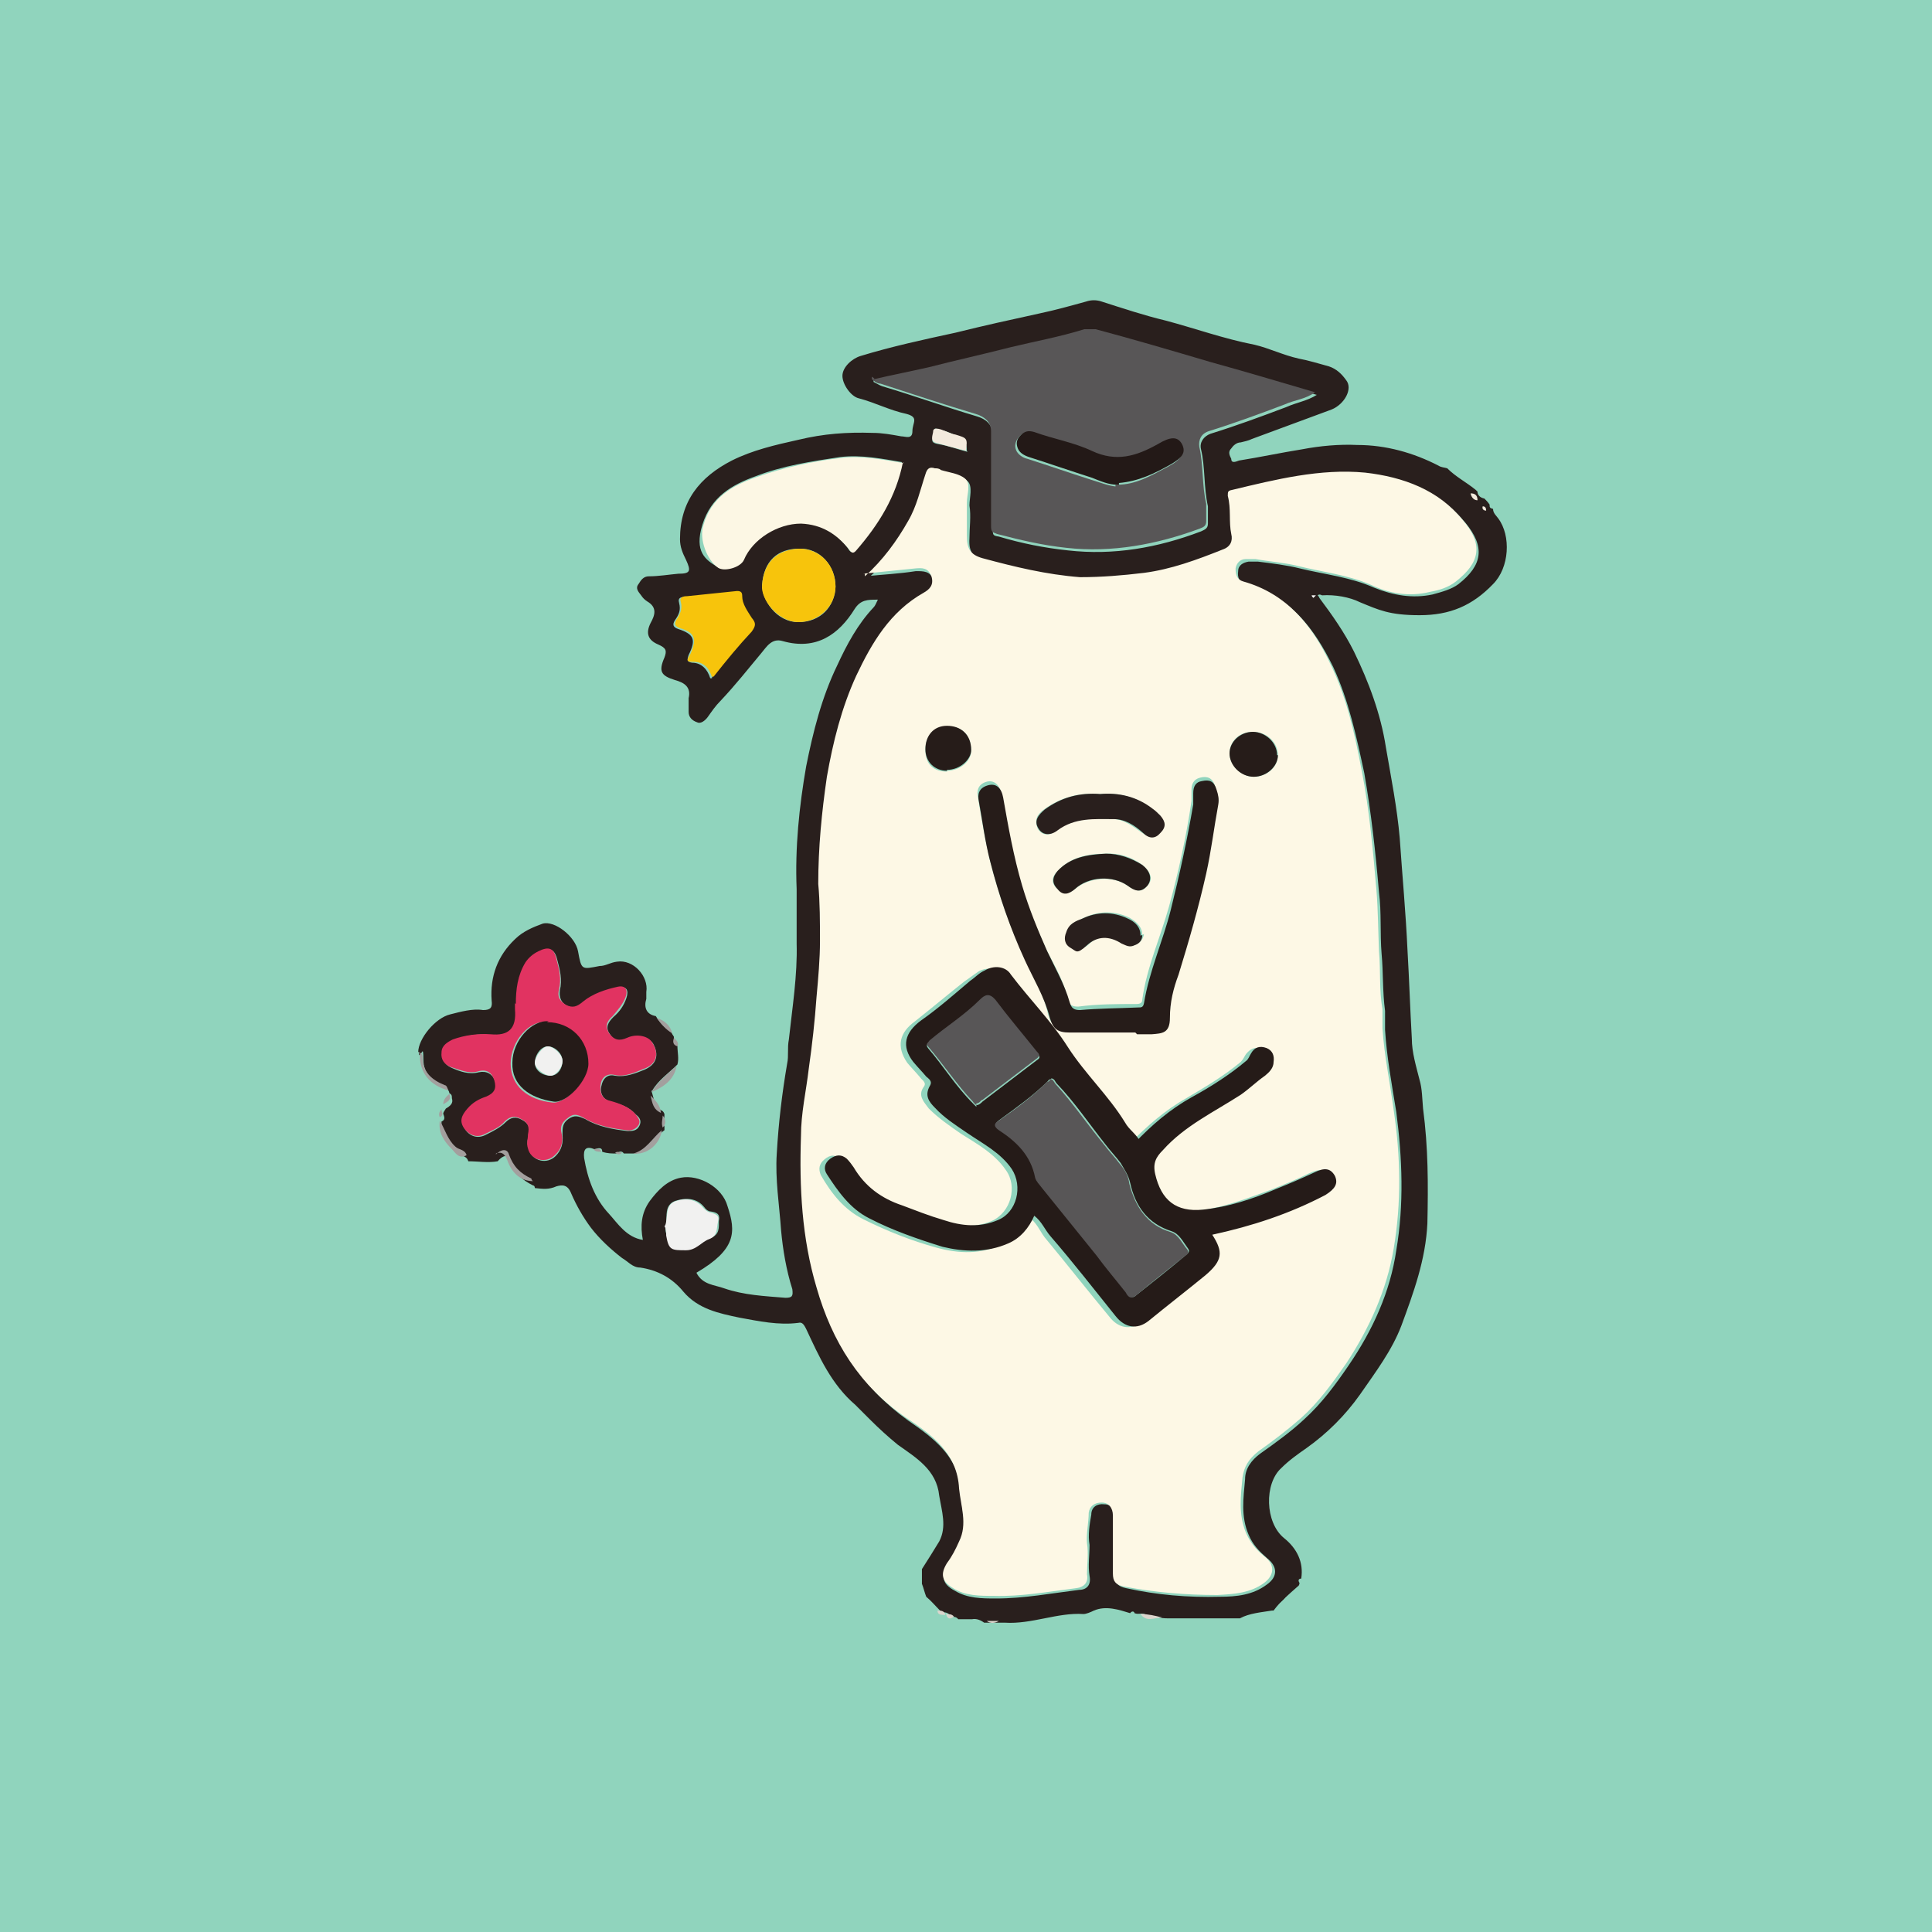 <?xml version="1.0" encoding="UTF-8"?>
<svg id="_レイヤー_1" data-name=" レイヤー 1" xmlns="http://www.w3.org/2000/svg" version="1.1" viewBox="0 0 223.6 223.6">
  <rect x="0" y="0" width="223.6" height="223.6" fill="#333333" stroke="none"/>
  <defs>
    <style>
      .cls-1 {
        fill: #fcf7e4;
      }

      .cls-1, .cls-2, .cls-3, .cls-4, .cls-5, .cls-6, .cls-7, .cls-8, .cls-9, .cls-10, .cls-11, .cls-12, .cls-13, .cls-14, .cls-15 {
        stroke-width: 0px;
      }

      .cls-2 {
        fill: #fdf8e5;
      }

      .cls-3 {
        fill: #f7c40c;
      }

      .cls-4 {
        fill: #fdfdfd;
      }

      .cls-5 {
        fill: #261c19;
      }

      .cls-6 {
        fill: none;
      }

      .cls-7 {
        fill: #291f1d;
      }

      .cls-8 {
        fill: #dcd5cd;
      }

      .cls-9 {
        fill: #a39f9e;
      }

      .cls-10 {
        fill: #e13361;
      }

      .cls-11 {
        fill: #f1f1f0;
      }

      .cls-12 {
        fill: #f3eadd;
      }

      .cls-16 {
        fill: #90d4bd;
        stroke: #90d4bd;
        stroke-miterlimit: 10;
        stroke-width: 3px;
      }

      .cls-13 {
        fill: #585657;
      }

      .cls-14 {
        fill: #231917;
      }

      .cls-15 {
        fill: #251b18;
      }
    </style>
  </defs>
  <rect class="cls-16" x="1.5" y="1.5" width="220.6" height="220.6"/>
  <g id="save05_free_画像" data-name="save05 free 画像">
    <g>
      <rect class="cls-6" x="31.6" y="32.1" width="158.8" height="158.8"/>
      <g>
        <path class="cls-7" d="M48.4,121.8c0-1.6,2-4,3.7-4.4,1.2-.3,2.6-.7,3.8-.5.9,0,1.1-.3,1-1.1-.2-2.8.7-5.2,2.7-7.1.9-.9,2.1-1.4,3.2-1.8,1.4-.4,3.8,1.5,4.1,3.2.4,2.2.4,2.1,2.5,1.7.7,0,1.2-.4,2-.5,1.9-.3,3.7,1.7,3.4,3.5v.8c-.3,1,0,1.8,1.1,2,.5.8,1,1.3,1.8,1.8,0,.2.2.4.3.6,0,.4-.2.9.4,1,0,.8.2,1.5,0,2.2-1,1-2.2,1.8-2.9,3-.2,0,0,.3,0,.4.2.8.4,1.6,1.2,2,0,0,.2.2.2.4,0,.5-.2,1,0,1.4v.4c-1.1.8-1.9,2.2-3.3,2.7h-1.4c-.2-.3-.5-.3-.8,0-.6,0-1.1,0-1.7-.2,0-.6-.5-.4-.9-.3-1-.4-1.3,0-1.2,1,.4,2.4,1.2,4.7,2.9,6.5,1,1.1,2,2.7,3.9,3-.3-1.6-.2-3.1.8-4.5.9-1.2,2-2.4,3.6-2.7,2.1-.4,4.8,1.1,5.4,3.3,1,3,1,5-3.6,7.7.7,1.4,2.1,1.4,3.2,1.8,2.3.8,4.7.9,7.1,1.1.8,0,.9-.2.8-1-.7-2.2-1.1-4.6-1.3-6.8-.2-2.9-.7-5.9-.5-8.9.2-3.5.6-6.9,1.2-10.4.2-.9,0-1.8.2-2.8.4-3.7,1-7.4.9-11.1,0-2.1,0-4.2,0-6.3-.2-4.8.3-9.6,1.1-14.2.8-4,1.8-8,3.6-11.7,1.1-2.4,2.4-4.8,4.2-6.7.2-.2.3-.5.5-.9-1.2,0-2,0-2.7,1.1-1.8,2.9-4.4,4.8-8.3,3.7-1.3-.4-1.9.7-2.5,1.4-1.5,1.8-3,3.7-4.7,5.5-.6.6-1,1.2-1.5,1.9-.3.4-.8.8-1.2.6-.6-.2-1-.6-1-1.2s0-1,0-1.6c.3-1.3-.5-1.8-1.6-2.1-1.6-.5-1.9-1-1.2-2.6.3-.8.2-1.1-.7-1.5-1.2-.5-1.5-1.3-.9-2.5.5-.9.8-1.8-.4-2.5-.3-.2-.5-.4-.7-.7-.3-.4-.7-.8-.3-1.3.3-.5.6-.9,1.2-.9,1.1,0,2.3-.2,3.4-.3,1.4,0,1.5-.3.9-1.6-.4-.8-.7-1.5-.7-2.4,0-4.4,2.3-7.2,6-9.1,2.4-1.2,5-1.8,7.7-2.4,2.9-.7,5.6-.9,8.6-.8,1.1,0,2.2.2,3.3.4.5,0,1.3.4,1.3-.6s.8-1.6-.7-2c-1.9-.4-3.6-1.3-5.5-1.8-.9-.2-1.9-1.6-1.9-2.6s1.1-2,2.1-2.3c3.6-1.1,7.3-1.9,11-2.7,3.2-.8,6.4-1.5,9.6-2.2,1.9-.4,3.7-.9,5.5-1.4.6-.2,1.2-.2,1.8,0,2.5.8,4.9,1.6,7.4,2.2,3.4.9,6.7,2.1,10.3,2.8,1.7.4,3.3,1.2,5.1,1.6,1.1.2,2.4.6,3.5.9.9.3,1.5.9,2,1.6.8,1-.2,2.8-1.7,3.4-3,1.1-6.2,2.3-9.2,3.4-.4.2-.9.3-1.3.4-.5,0-.9.4-1.1.7-.4.4-.2.8,0,1.2,0,.6.6.3.9.2,2.5-.4,4.8-.9,7.3-1.3,2.1-.4,4.3-.6,6.4-.5,3.3,0,6.5.9,9.4,2.4.3.2.7.2,1,.3,1,1,2.2,1.6,3.3,2.5,0,0,0,0,.2.2,0,.4.3.7.8.8.2.2.4.4.6.7,0,.3,0,.4.4.5,0,.5.4.8.6,1.1,1.5,2,1.3,5.7-.6,7.6-2.4,2.5-5,3.6-8.5,3.6s-4.7-.6-6.9-1.5c-1.2-.6-2.9-.9-4.4-.8,0,0-.3-.2-.5,0,0,0,.2.2.2.3,1.5,2,2.9,4,4,6.2,1.7,3.5,3.1,7.2,3.7,11.1.6,3.5,1.3,7,1.6,10.5.3,4.4.7,8.6.9,13,.2,3.4.3,6.7.5,10.2,0,1.6.5,3.2.9,4.8.3,1,.3,2.2.4,3.3.6,4.5.6,8.8.5,13.3-.2,4.2-1.6,8-3,11.8-1.1,2.9-3,5.4-4.8,8-1.7,2.4-3.8,4.5-6.2,6.2-1,.7-2,1.4-2.9,2.3-2,1.8-1.9,6.3.3,8.1,1.5,1.2,2.3,2.8,2,4.7-.3,0-.4.2-.2.5,0,0,0,.3-.2.4-1,.9-2,1.7-2.8,2.8,0,0,0,0-.2,0-1.2.2-2.6.3-3.7.9h-8.3c-.9,0-1.7-.2-2.5-.4-.5-.3-.9,0-1.4-.2,0-.2-.3-.3-.5,0-1.3-.4-2.8-.9-4.2-.3-.4.2-.9.4-1.2.4-3-.2-6,1.2-9.1,1-.5,0-1,0-1.4,0h-1c-.4-.3-.9-.5-1.4-.4-.6,0-1,0-1.6,0-.2-.3-.6-.3-.9-.3h0c-.2-.5-.6-.5-1-.5,0,0,0,0-.2-.2-.6-.6-1-1.1-1.6-1.6,0,0,0,0,0,0-.2-.5-.3-1-.5-1.5v-.2c0-.5,0-.9,0-1.5.7-1.1,1.4-2.2,2-3.2.9-1.7.3-3.5,0-5.3-.3-3-2.7-4.4-4.8-5.9-1.1-.9-2.2-1.9-3.2-2.9-.6-.6-1.1-1.1-1.7-1.7-2.8-2.4-4.2-5.6-5.7-8.8-.3-.6-.5-.8-.9-.7-2.3.3-4.6-.2-6.8-.6-2.4-.5-4.8-1-6.5-3-1.3-1.6-3-2.5-5-2.8-.9,0-1.4-.7-2.1-1.1-1.3-1-2.6-2.2-3.6-3.5-.9-1.2-1.7-2.6-2.3-4-.4-1-1-1-1.7-.8-.9.4-1.6.3-2.5.2,0,0,0-.3-.2-.3-1.2-.6-2.2-1.4-2.6-2.8-.3-.9-.9-.7-1.5,0-1.1.2-2.3,0-3.4,0-.2-.7-.9-.6-1.3-1-.9-.9-1.2-2-1.8-3,0-.2,0-.4,0-.6.5-.2.3-.6.2-.9,0-.2.2-.4.3-.6.5-.3.9-.6.7-1.2,0-.3,0-.4-.3-.6,0-.2-.2-.5-.4-.6-1.4-.7-2.6-1.5-2.6-3.3s-.2-.4-.5-.5h0v-.4ZM100.1,66.7c2-.2,4-.3,5.9-.6.9,0,1.6,0,2,.9.4.9-.2,1.5-.9,1.9-4,2.1-6,5.7-7.8,9.6-1.7,3.7-2.8,7.7-3.4,11.7-.8,4.1-1.1,8.3-1,12.4,0,2.2.2,4.5.2,6.6s-.2,4.4-.4,6.5c-.3,2.8-.5,5.5-.9,8.3-.4,2.6-.9,5.2-.9,7.8-.2,5.9,0,11.8,1.8,17.5,1.8,6.2,5.1,11.3,10.4,15.1,2.9,2,5.9,4.2,6.1,8.2,0,2,.9,4.1,0,6.1-.5.9-.9,1.6-1.4,2.5-.9,1.2-.8,2.1.7,2.9,1.5.9,3.1.9,4.8.9,3.2,0,6.4-.6,9.6-1,.9,0,1.4-.6,1.2-1.6-.2-1.2,0-2.4,0-3.6-.2-1.1,0-2.4.2-3.5,0-.9.7-1.3,1.5-1.2.9,0,1.3.7,1.3,1.5v6.7c0,1,.3,1.3,1.2,1.5,3.6.8,7.2,1.1,10.9,1,1.9,0,3.8-.2,5.4-1.4,1.3-.9,1.3-2.1,0-3.1-.9-.8-1.6-1.5-2.1-2.7-.9-2.1-.6-4.2-.4-6.4,0-1.2.7-2.2,1.8-3,1.7-1.2,3.5-2.5,5-3.9,2.1-1.9,3.7-4.1,5.2-6.3,2.8-4.1,4.8-8.5,5.5-13.3.9-5.3.7-10.6,0-16-.5-3.1-1.1-6.3-1.3-9.5v-2.2c-.3-2.2-.2-4.5-.4-6.6-.2-2.4,0-4.8-.3-7.1-.4-4.7-.9-9.2-1.7-13.8-.9-4.2-1.8-8.4-3.6-12.3-2.2-4.5-5-8.2-10.1-9.6-.8-.2-1-.8-.9-1.5,0-.7.6-1,1.2-1.1h1.1c1.6.2,3.3.4,4.9.8,2.9.7,5.8,1,8.5,2.2,2.2.9,4.5,1.3,6.8.8,1.1-.3,2.2-.6,3-1.2,2.8-2.2,3.1-4.3.8-7.1-2.9-3.5-6.9-5-11.3-5.5-5.2-.6-10.3.8-15.4,2-.4,0-.6.2-.5.7.4,1.4.2,2.9.4,4.4.2.8-.2,1.5-1,1.8-2.9,1-5.9,2.2-9.1,2.7-2.5.3-4.9.7-7.4.5-3.9-.2-7.6-1.1-11.3-2.2-1.4-.4-1.9-1-1.8-2.6,0-1.2.2-2.6,0-3.8,0-.9.4-2.2-.2-2.8-.7-.7-1.8-.7-2.8-1-.2,0-.5,0-.7-.2-.7-.2-.9,0-1.1.7-.6,1.8-1,3.7-2,5.4-1.4,2.3-2.9,4.5-5,6.4h-.3ZM101.1,43.9v.3c.4.2.7.4,1,.5,3.7,1.1,7.3,2.4,11,3.5,1,.3,1.7.9,1.8,2v11c0,.7,0,.8.7.9,2.7.8,5.2,1.3,8,1.6,5.3.6,10.4-.3,15.4-2.2.4-.2.8-.3.8-.9s0-1.4,0-2c-.5-2.2-.3-4.5-.8-6.6-.2-.8.3-1.5,1.1-1.8,2.9-.9,5.9-2,8.8-3.1,1.1-.5,2.4-.7,3.5-1.4-4.2-1.2-8.2-2.4-12.1-3.5-4.5-1.2-8.8-2.5-13.3-3.8-.5,0-.9-.2-1.3,0-2.9.9-5.7,1.4-8.5,2.1-3.1.7-6.3,1.5-9.4,2.3-2.1.5-4.2.9-6.4,1.4h0l-.3-.2ZM59.7,116.2v.7c.3,2.2-.8,3-2.8,2.9-1.5-.2-2.9,0-4.4.6-.8.2-1.2.8-1.3,1.5,0,.9.4,1.4,1.1,1.7.9.4,2,.8,3.1.5.9-.2,1.6.2,1.9,1,.3.9,0,1.5-.9,1.9-.9.4-1.6.8-2.2,1.4-.7.8-.9,1.5-.3,2.4.6.8,1.5,1,2.4.5.8-.4,1.6-.8,2.2-1.4.6-.6,1.2-.7,1.9-.3.8.4,1,1,.8,1.8-.2.6-.2,1,0,1.6.4,1.4,2.1,1.8,3.1.8.7-.7.9-1.5.8-2.5,0-.8,0-1.3.7-1.8s1.2-.3,1.9,0c1.5.9,3.2,1.2,4.9,1.4.6,0,1.1,0,1.4-.6s0-1-.4-1.3c-.8-.9-1.8-1.2-2.9-1.5-.9-.2-1.3-1-1.1-1.8.2-1,.8-1.4,1.6-1.2,1.2.2,2.4-.3,3.4-.7,1.4-.6,1.7-1.7,1-3-.5-.8-1.8-1-2.9-.6-.9.4-1.6.3-2.1-.5-.6-.8-.2-1.4.4-2,.7-.6,1.2-1.3,1.5-2.2.3-.9,0-1.4-.9-1.2-1.4.3-2.8.8-4,1.7-.7.5-1.2.8-2,.4-.7-.4-.9-1-.8-1.8.3-1.2,0-2.4-.3-3.5-.3-1.3-.9-1.5-2.1-.9-.7.3-1,.8-1.5,1.3-.9,1.5-1.1,3.1-1.1,4.8h0ZM104.5,53.5c-2.4-.4-4.8-.9-7.3-.6-3.3.5-6.6,1-9.7,2.2-2.8,1-5.2,2.4-6.2,5.6s.4,4.1,1.7,4.9c.8.6,2.7,0,3-.9.9-2.4,4-4.3,6.6-4.2,2.3,0,4.1,1.1,5.5,2.9.2.3.4.8.9.2,2.6-2.9,4.7-6.2,5.4-10.2h0ZM96.7,67.9c0-2.4-1.8-4.5-4.2-4.4-2.5,0-4.1,1.4-4.3,4.2,0,1.7,1.6,4.3,4.2,4.3s4.2-1.8,4.3-4.1h0ZM82.4,78.4c1.5-1.8,2.8-3.5,4.4-5.2.6-.7.6-1,0-1.6-.6-.8-1-1.5-1.1-2.5,0-.3,0-.6-.6-.6-1.9.2-3.9.4-5.8.6-.4,0-.9,0-.7.7.2.8,0,1.3-.5,2-.3.5-.2.8.4,1,1.8.6,2.1,1.2,1.2,3-.2.6-.2.8.4.9,1.1,0,1.8.8,2.1,1.8h.2ZM77,141.8c0,.4,0,.9.2,1.1.3,1.6.7,1.8,2.3,1.7,1.1,0,1.7-1,2.7-1.3,1.1-.4,1-1.2,1-2,.2-.9-.4-1-1-1.1-.2,0-.5-.2-.7-.5-.9-1.1-2.2-1.1-3.4-.7-1.2.5-.9,1.7-1,2.7h0ZM111.9,52.2q0-1.4-1.2-1.8c-.6-.2-1.1-.5-1.7-.6s-.9-.5-.9.2-.7,1.2.5,1.4,2.2.6,3.4.9h0Z"/>
        <path class="cls-9" d="M57.4,133.6c.6-.6,1.3-.7,1.5,0,.5,1.4,1.3,2.2,2.6,2.8,0,0,0,.2.2.3-1.4,0-2.4-.9-2.9-2.2-.3-.8-.6-1.3-1.4-1h0Z"/>
        <path class="cls-9" d="M50.9,129.7c.6,1,.9,2.2,1.8,3,.4.4,1.1.3,1.3,1-.9.5-1.3-.3-1.7-.7-.9-.9-1.6-1.9-1.4-3.3h0Z"/>
        <path class="cls-9" d="M48.4,121.8c.3,0,.5.2.5.5,0,1.8,1.1,2.7,2.6,3.3.2,0,.3.4.4.6-2.2-.6-3.4-2.1-3.3-4.3h0Z"/>
        <path class="cls-9" d="M75.4,126.4c.8-1.2,1.8-2.1,2.9-3-.3,1.6-1.5,2.4-2.9,3Z"/>
        <path class="cls-9" d="M73.3,133.5c1.5-.4,2.2-1.8,3.3-2.7-.2,1.6-1.7,2.9-3.3,2.7Z"/>
        <path class="cls-7" d="M146.6,186.2c.9-1,1.8-1.9,2.8-2.8-.2,1.3-1.2,2.4-2.8,2.8Z"/>
        <path class="cls-9" d="M77.8,119.6c-.8-.5-1.3-1.1-1.8-1.8.9.3,1.6.9,1.8,1.8Z"/>
        <path class="cls-9" d="M76.5,128.8c-.9-.4-1-1.1-1.2-2,.6.6,1.1,1.1,1.2,2Z"/>
        <path class="cls-8" d="M132,186.8c.9,0,1.7.2,2.5.4-.9,0-1.8.6-2.5-.4Z"/>
        <path class="cls-9" d="M76.7,130.5c-.2-.5,0-1,0-1.4.4.5.4,1,0,1.4Z"/>
        <path class="cls-9" d="M52,126.6c.3.7-.2.9-.7,1.2,0-.6.4-.9.7-1.2Z"/>
        <path class="cls-9" d="M78.4,121.1c-.6-.2-.5-.6-.4-1,.3.3.6.6.4,1Z"/>
        <path class="cls-8" d="M109.5,186.8c.3,0,.7,0,.9.3-.5.4-.8.2-.9-.3Z"/>
        <path class="cls-8" d="M108.5,186.4c.4,0,.8,0,.9.5-.5,0-.9,0-.9-.5Z"/>
        <path class="cls-12" d="M171,57.9c-.4,0-.7-.3-.8-.8.5,0,.8.2.8.8Z"/>
        <path class="cls-9" d="M71.2,133.4c.3-.2.6,0,.8,0-.3.3-.6.2-.8,0Z"/>
        <path class="cls-9" d="M68.7,133c.4,0,.7-.2.9.3-.4,0-.7,0-.9-.3Z"/>
        <path class="cls-8" d="M114.2,187.6c.5,0,1,0,1.4,0-.5.3-1,.3-1.4,0Z"/>
        <path class="cls-9" d="M51.1,128.4c0,.3.3.7-.2.9-.2-.4,0-.7.2-.9Z"/>
        <path class="cls-12" d="M172,59.1c-.3,0-.5-.2-.4-.5.3,0,.4.2.4.5Z"/>
        <path class="cls-2" d="M100.1,66.7c2.1-1.9,3.7-4.1,5-6.4,1-1.7,1.4-3.6,2-5.4.2-.7.5-.9,1.1-.7.2,0,.5,0,.7.2,1,.3,2.1.4,2.8,1,.7.6.2,1.8.2,2.8s0,2.6,0,3.8c0,1.5.4,2.2,1.8,2.6,3.7,1,7.4,1.9,11.3,2.2,2.5,0,4.9-.2,7.4-.5,3.1-.4,6.1-1.5,9.1-2.7.9-.3,1.2-1,1-1.8-.3-1.4,0-2.9-.4-4.4,0-.5,0-.6.5-.7,5-1.2,10.2-2.5,15.4-2,4.4.5,8.5,2,11.3,5.5,2.4,2.8,2,4.9-.8,7.1-.9.7-1.9,1-3,1.2-2.4.6-4.7.2-6.8-.8-2.8-1.2-5.7-1.5-8.5-2.2-1.6-.4-3.3-.5-4.9-.8h-1.1c-.7,0-1.1.5-1.2,1.1,0,.8.2,1.3.9,1.5,5,1.4,8,5.1,10.1,9.6,1.9,3.9,2.8,8.1,3.6,12.3.9,4.6,1.3,9.2,1.7,13.8.2,2.4.2,4.8.3,7.1.2,2.2,0,4.5.4,6.7v2.2c.2,3.2.9,6.4,1.3,9.5.8,5.3.9,10.7,0,16-.8,4.8-2.8,9.2-5.5,13.3-1.6,2.3-3.2,4.5-5.2,6.3-1.6,1.4-3.3,2.7-5,3.9-1.1.9-1.6,1.7-1.8,3-.2,2.1-.5,4.2.4,6.4.5,1.1,1.1,1.9,2.1,2.7,1.3,1,1.2,2.2,0,3.1-1.6,1.2-3.6,1.3-5.4,1.4-3.7,0-7.3-.3-10.9-1-.9-.2-1.2-.6-1.2-1.5v-6.7c0-.9-.5-1.5-1.3-1.5s-1.4.4-1.5,1.2c0,1.1-.3,2.4-.2,3.5.2,1.2,0,2.5,0,3.6.2,1-.4,1.5-1.2,1.6-3.2.4-6.4,1-9.6.9-1.6,0-3.3,0-4.7-.9-1.3-.8-1.5-1.6-.7-2.9.6-.8,1-1.6,1.4-2.5,1-2,.2-4.1,0-6.1-.2-4.1-3.1-6.2-6.1-8.2-5.4-3.7-8.6-8.8-10.4-15.1-1.7-5.7-2-11.6-1.8-17.5,0-2.7.6-5.2.9-7.8.4-2.8.7-5.5.9-8.3.2-2.2.4-4.4.4-6.5s0-4.5-.2-6.6c0-4.2.4-8.3,1-12.4.7-4,1.7-8,3.4-11.7,1.8-3.8,3.9-7.4,7.8-9.6.7-.4,1.2-.9.9-1.9-.4-1-1-1-2-.9-1.9.2-3.9.4-5.9.6h.2ZM131.3,132.3c-.5-.9-1.2-1.4-1.8-2.3-1.9-3.1-4.6-5.6-6.6-8.7-1.9-2.9-4.4-5.5-6.6-8.4-.7-.9-2-1-3-.5-.6.4-1.1.8-1.7,1.2-1.9,1.5-3.8,3.1-5.7,4.6-1.8,1.3-2.2,2.9-.9,4.8.5.6,1,1.1,1.5,1.7.2.3.8.6.4,1.1-.7,1,0,1.7.6,2.5,1.1,1.1,2.4,2,3.7,2.9,1.9,1.2,3.9,2.3,5.2,4.2,1.4,1.9.6,4.9-1.6,5.9-2.1.9-4.2.6-6.3,0-1.6-.5-3.1-1.2-4.8-1.7-2.4-.9-4.4-2.2-5.6-4.4-.2-.4-.5-.7-.8-1-.6-.6-1.2-.6-1.9,0-.6.5-.7,1.1-.4,1.8,1.2,2.1,2.7,4,4.9,5.1,2.8,1.4,5.6,2.5,8.5,3.3,2.6.7,5.1.8,7.6-.4,1.4-.7,2.5-1.7,3-3.2,1,.7,1.3,1.6,1.9,2.4,2.5,3,5,6.2,7.5,9.2,1,1.3,2.4,1.6,3.8.6,2.2-1.7,4.5-3.5,6.7-5.3,2-1.6,2.1-2.7.8-4.7,4.6-1,8.9-2.4,13.1-4.6,1.1-.6,1.5-1.3,1.1-2.2-.4-.9-1.1-1-2.4-.4-1.4.7-2.9,1.3-4.4,1.9-2.8,1-5.5,2.1-8.5,2.4-3.1.3-4.8-.9-5.5-4.1-.3-1.2.3-2,1-2.8,2.6-2.8,6-4.4,9-6.4,1-.7,1.8-1.5,2.8-2.2.6-.4.9-1,.9-1.6,0-.8,0-1.3-.8-1.6s-1.3,0-1.8.6c-.2.3-.3.6-.6.9-1.9,1.6-4.1,2.9-6.3,4.2-2.5,1.4-4.5,3.2-6.6,5.3h.2ZM131.4,119.5v-.3h1.7c1.1,0,2.1-.8,2.1-1.9,0-1.7.5-3.3,1-5,1.2-3.8,2.4-7.7,3.2-11.7.6-2.7,1-5.3,1.4-8,0-.6,0-1.1-.2-1.7-.3-.9-.9-1.1-1.7-.9s-1,.8-1,1.4,0,.9,0,1.3c-.6,4.1-1.5,8.2-2.6,12.2-1,3.6-2.6,7.1-3.1,10.8,0,.4-.3.5-.7.5-2.2,0-4.5,0-6.7.3-.8,0-1-.2-1.2-.9-.5-2.1-1.6-3.9-2.6-5.9-1.1-2.5-2.2-5-2.9-7.6-1-3.3-1.7-6.7-2.2-10.2-.2-1.1-.9-1.7-1.8-1.4s-1.1,1-.9,1.9c.4,2.4.8,4.7,1.3,6.9,1,4,2.3,7.8,4,11.4,1,2.2,2.3,4.3,2.8,6.7.4,1.3.9,1.7,2.3,1.7h7.6v.3ZM127.3,91.9c-2.4-.2-4.6.4-6.5,1.8-.8.6-1.1,1.2-.7,2.2.5.8,1.3.9,2.2.2,1.9-1.5,4.2-1.4,6.5-1.3,1.3,0,2.4.9,3.4,1.6.7.5,1.3.6,2,0,.6-.7.6-1.3,0-2-.3-.3-.6-.6-.9-.8-1.8-1.4-3.9-1.9-6.1-1.7h0ZM128,98.8c-2.1,0-4.1.4-5.6,2-.7.7-.8,1.4,0,2.1.7.7,1.3.5,2,0,1.7-1.4,4.4-1.6,6.1-.4.9.6,1.6.9,2.3,0,.7-.7.4-1.6-.6-2.4-1.2-.9-2.7-1.4-4.2-1.3h0ZM132.2,108.2c0-1-.8-1.6-1.5-2-1.7-.8-3.5-.8-5.2,0s-1.6.7-1.9,1.6c-.2.8-.2,1.4.5,1.8s1.2.3,1.9-.3c1.1-1.1,2.6-1.2,4-.2.5.4.9.5,1.5.2s.8-.7.9-1.2h0ZM147.9,87.4c0-1.4-1.2-2.7-2.9-2.7s-2.7,1.2-2.7,2.5,1.3,2.7,2.8,2.7,2.8-1.1,2.8-2.5h0ZM109.6,89.2c1.5,0,2.8-1.1,2.8-2.3,0-1.8-1.1-2.9-2.8-2.8-1.5,0-2.5,1-2.5,2.7s1,2.5,2.5,2.5h0Z"/>
        <path class="cls-13" d="M101.1,43.9c2.1-.5,4.2-.9,6.4-1.4,3.1-.8,6.3-1.5,9.4-2.3,2.9-.7,5.7-1.2,8.6-2.1.5,0,.9,0,1.3,0,4.5,1.2,8.9,2.5,13.3,3.8,4,1.1,8,2.3,12.1,3.5-1.1.8-2.4.9-3.5,1.4-2.9,1.1-5.9,2.2-8.8,3.1-.9.3-1.2,1-1.1,1.8.5,2.2.3,4.5.8,6.6,0,.7,0,1.3,0,2,0,.6-.3.7-.8.9-4.9,1.8-10.1,2.8-15.4,2.2-2.8-.3-5.3-.9-8-1.6-.5-.2-.7-.2-.7-.9v-11c0-1.1-.8-1.7-1.8-2-3.7-1.1-7.3-2.3-11-3.5-.4,0-.7-.3-1-.5v-.3h0l.3.2ZM129.3,56.1c2.2,0,4-1.1,5.9-2.1,1.5-.8,1.9-1.5,1.4-2.4-.6-.9-1.2-.9-2.8,0-2.4,1.4-4.8,2.1-7.6.8-2.1-.9-4.4-1.5-6.7-2.2-.6-.2-1.1-.2-1.6.4-.4.5-.5,1-.3,1.5s.8.9,1.3,1c2.5.8,4.8,1.6,7.3,2.4,1,.3,2,.7,2.9.8h0v-.2Z"/>
        <path class="cls-10" d="M59.7,116.2c0-1.7.2-3.3,1.1-4.8.4-.6.9-1,1.5-1.3,1.2-.6,1.8-.4,2.1.9.3,1.1.6,2.3.3,3.5-.2.8,0,1.3.8,1.8.8.4,1.3.2,2-.4,1.1-.9,2.6-1.4,4-1.7.9-.2,1.2.4.9,1.2s-.9,1.5-1.5,2.2c-.7.6-.9,1.2-.4,2,.6.8,1.2.9,2.1.5,1.1-.5,2.5-.2,2.9.6.8,1.2.5,2.5-1,3-1,.4-2.2,1-3.4.7-.9-.2-1.5.3-1.6,1.2s.2,1.6,1.1,1.8c1.1.3,2.2.7,2.9,1.5.3.4.7.8.4,1.3-.3.5-.9.7-1.4.6-1.7-.2-3.4-.5-4.9-1.4-.7-.4-1.2-.6-1.9,0-.7.5-.9,1-.7,1.8.2.9,0,1.8-.8,2.5-1,1-2.8.6-3.1-.8-.2-.6,0-1,0-1.6.2-.9,0-1.4-.8-1.8-.7-.4-1.3-.3-1.9.3-.6.7-1.4,1-2.2,1.4-.9.5-1.7.3-2.4-.5-.7-.9-.4-1.6.3-2.4.6-.7,1.3-1.1,2.2-1.4.9-.4,1.2-.9.9-1.9-.3-.9-.9-1.3-1.9-1-1.1.3-2.1-.2-3.1-.5-.8-.3-1.2-.9-1.1-1.7,0-.8.7-1.2,1.3-1.5,1.4-.5,2.9-.7,4.4-.6,2,.2,3-.6,2.8-2.9v-.7h0ZM63.3,118.3c-2-.3-4.2,2.2-4.2,4.8s2,4.2,4.8,4.5c1.6.2,4-2.5,4-4.4,0-2.8-1.8-4.7-4.8-4.8h0Z"/>
        <path class="cls-1" d="M104.5,53.5c-.8,4-2.8,7.2-5.4,10.2-.5.6-.7,0-.9-.2-1.4-1.7-3.1-2.8-5.5-2.9-2.7,0-5.6,1.8-6.6,4.2-.4.9-2.3,1.4-3,.9-1.3-.9-2.2-3.3-1.7-4.9.9-3.2,3.3-4.6,6.2-5.6,3.1-1.1,6.4-1.8,9.7-2.2,2.5-.3,4.9.2,7.3.6h0Z"/>
        <path class="cls-3" d="M96.7,67.9c0,2.3-2,4.1-4.3,4.1s-4.4-2.6-4.2-4.3c.2-2.7,1.8-4.1,4.3-4.2,2.4,0,4.2,1.9,4.2,4.4h0Z"/>
        <path class="cls-3" d="M82.4,78.4c-.3-1.1-1-1.8-2.1-1.8s-.7-.3-.4-.9c.8-1.8.5-2.5-1.2-3-.6-.2-.7-.5-.4-1,.4-.6.7-1.2.5-2-.2-.6.3-.7.7-.7,1.9-.2,3.9-.4,5.8-.6.5,0,.6.2.6.6,0,.9.6,1.7,1.1,2.5.5.6.5.9,0,1.6-1.5,1.6-2.9,3.3-4.4,5.2h-.2Z"/>
        <path class="cls-11" d="M77,141.8c.3-.9,0-2.2,1-2.7,1.2-.5,2.5-.4,3.4.7.2.2.4.4.7.5.7.2,1.2.3,1,1.1-.2.8,0,1.6-1,2-.9.3-1.5,1.3-2.7,1.3-1.7,0-2,0-2.3-1.7,0-.4,0-.8-.2-1.1h0Z"/>
        <path class="cls-12" d="M111.9,52.2c-1.2-.3-2.3-.6-3.4-.9-1-.2-.5-1-.5-1.4s.6-.3.9-.2c.6.2,1.1.5,1.7.6,1.3.4,1.4.4,1.2,1.8h0Z"/>
        <path class="cls-4" d="M152,69.2c0,0-.2-.2-.2-.3.2,0,.3,0,.5,0l-.2.2h0Z"/>
        <path class="cls-15" d="M131.3,132.3c2-2.1,4.1-3.9,6.6-5.3,2.2-1.2,4.4-2.6,6.3-4.2.3-.2.4-.6.6-.9.4-.7,1-.9,1.8-.6.7.3.9.9.8,1.6,0,.7-.5,1.2-1,1.6-1,.7-1.8,1.5-2.8,2.2-3.1,2-6.5,3.6-9,6.4-.8.8-1.2,1.5-.9,2.8.7,3,2.4,4.4,5.5,4.1,2.9-.3,5.7-1.2,8.5-2.4,1.5-.6,2.9-1.2,4.4-1.9,1.2-.6,1.9-.5,2.4.4.4.9,0,1.5-1.1,2.2-4.2,2.2-8.5,3.6-13.1,4.6,1.3,2,1.2,3-.8,4.7-2.2,1.8-4.4,3.5-6.6,5.3-1.3,1-2.7.8-3.8-.6-2.5-3.1-4.9-6.2-7.5-9.2-.7-.8-1-1.7-1.9-2.4-.6,1.4-1.6,2.6-3,3.2-2.5,1.1-5.1,1-7.6.4-2.9-.9-5.8-1.9-8.5-3.3-2.2-1.1-3.6-3.1-4.9-5.1-.4-.6-.3-1.3.4-1.8.7-.5,1.3-.5,1.9,0,.3.3.6.7.8,1,1.3,2.2,3.2,3.6,5.6,4.4,1.6.6,3.1,1.2,4.8,1.7,2.1.7,4.2.9,6.3,0,2.2-.9,2.9-3.9,1.6-5.9-1.3-1.9-3.3-2.9-5.2-4.2-1.3-.9-2.6-1.7-3.7-2.9-.7-.7-1.2-1.4-.6-2.5.4-.6-.2-.9-.4-1.1-.5-.6-1-1.1-1.5-1.7-1.4-1.8-1-3.4.9-4.8,2-1.4,3.8-3,5.7-4.6.6-.4,1-.9,1.7-1.2,1-.6,2.4-.5,3,.5,2.2,2.9,4.7,5.4,6.6,8.4,2,3.1,4.7,5.6,6.6,8.7.5.9,1.3,1.3,1.8,2.3h-.2ZM121.6,124.9s-.2,0-.3.2c-1.7,1.7-3.7,3.1-5.6,4.5-.6.4-.6.7,0,1.1,2,1.4,3.7,2.9,4.2,5.5,0,.5.5.9.8,1.2,2.1,2.6,4.2,5.1,6.3,7.8,1.1,1.4,2.3,2.9,3.4,4.3.3.4.6.9,1.1.4,1.9-1.5,3.8-3,5.7-4.6.2-.2.6-.4.3-.8-.6-.8-1-1.7-1.9-2-2.8-.9-4.2-2.9-4.8-5.6-.2-.9-.7-1.6-1.1-2.3-.6-.8-1.2-1.4-1.8-2.2-1.9-2.4-3.5-4.8-5.6-7-.2-.2-.2-.5-.6-.6h0ZM113,127.9c.3,0,.5-.2.7-.4,2.1-1.6,4.2-3.2,6.3-4.8.5-.3.3-.5,0-.8-1.6-2-3.2-3.9-4.8-6-.7-.9-1.2-.7-1.8,0-1.8,1.7-3.9,3-5.8,4.7-.2.2-.5.3-.2.7,1.8,2.1,3.2,4.4,5.2,6.4,0,0,.3.3.4.4h0Z"/>
        <path class="cls-5" d="M131.4,119.5h-7.6c-1.4,0-1.9-.4-2.3-1.7-.6-2.4-1.9-4.5-2.9-6.7-1.7-3.7-3-7.5-4-11.4-.6-2.3-.9-4.7-1.3-6.9-.2-.9,0-1.6,1-1.9s1.6.3,1.8,1.4c.6,3.4,1.2,6.8,2.2,10.2.8,2.7,1.8,5.1,2.9,7.6.9,1.9,2,3.8,2.6,5.9.2.7.5.9,1.2.9,2.2-.2,4.5-.2,6.7-.3.4,0,.6,0,.7-.5.6-3.7,2.2-7.2,3.1-10.8,1-4,1.9-8.1,2.6-12.2v-1.3c0-.8.3-1.3,1-1.4.9-.2,1.4,0,1.7,1,.2.6.3,1.1.2,1.7-.5,2.7-.8,5.3-1.4,8-.9,4-2,7.8-3.2,11.7-.6,1.6-1,3.2-1,5s-.9,1.8-2.1,1.9h-1.7v.3h0v-.3Z"/>
        <path class="cls-7" d="M127.3,91.9c2.2-.2,4.3.3,6.1,1.7.3.2.6.5.9.8.6.7.7,1.3,0,2-.6.7-1.3.7-2,0-1-.9-2.1-1.6-3.4-1.6-2.2,0-4.5-.2-6.5,1.3-.9.7-1.8.5-2.2-.2-.6-.9,0-1.6.7-2.2,1.9-1.4,4-2,6.5-1.8h0Z"/>
        <path class="cls-5" d="M128,98.8c1.5,0,2.9.5,4.2,1.3.9.7,1.2,1.6.6,2.4-.8.9-1.5.6-2.3,0-1.7-1.2-4.5-1.1-6.1.4-.7.6-1.4.8-2,0-.7-.7-.6-1.4,0-2.1,1.5-1.6,3.5-1.9,5.6-2h0Z"/>
        <path class="cls-7" d="M132.2,108.2c0,.6-.3,1-.9,1.2-.6.3-1,0-1.5-.2-1.4-.9-2.8-.9-4,.2s-1.2.7-1.9.3c-.7-.4-.8-1.1-.5-1.8.3-1,1.1-1.3,1.9-1.6,1.7-.8,3.5-.8,5.2,0,.9.4,1.5,1,1.5,2h0Z"/>
        <path class="cls-5" d="M147.9,87.4c0,1.3-1.3,2.5-2.8,2.5s-2.8-1.3-2.8-2.7,1.3-2.5,2.7-2.5,2.8,1.2,2.8,2.7h0Z"/>
        <path class="cls-5" d="M109.6,89.2c-1.4,0-2.5-1-2.5-2.5s.9-2.7,2.5-2.7,2.8,1,2.8,2.8c0,1.1-1.3,2.3-2.8,2.3h0Z"/>
        <path class="cls-14" d="M129.3,56.1c-1,0-1.9-.4-2.9-.8-2.5-.8-4.8-1.6-7.3-2.4-.6-.2-1.1-.5-1.3-1-.2-.5-.2-1,.3-1.5s.9-.6,1.6-.4c2.2.8,4.6,1.2,6.7,2.2,2.8,1.3,5.1.6,7.6-.8,1.5-.9,2.3-.9,2.8,0,.5,1,0,1.6-1.4,2.4-1.8,1-3.6,1.9-5.9,2.1h0v.2Z"/>
        <path class="cls-15" d="M63.3,118.3c2.8,0,4.8,2.1,4.8,4.8,0,1.9-2.5,4.6-4,4.4-2.8-.4-4.9-1.9-4.8-4.5,0-2.6,2.3-5,4.2-4.8h0ZM65.1,122.8c0-.9-.9-1.7-1.7-1.7s-1.5,1-1.5,1.9.9,1.5,1.8,1.5,1.4-.9,1.4-1.7Z"/>
        <path class="cls-13" d="M121.6,124.9c.3,0,.4.4.6.6,2,2.2,3.7,4.7,5.6,7,.6.8,1.2,1.4,1.8,2.2.6.7,1,1.4,1.1,2.3.7,2.7,2.1,4.8,4.8,5.6.9.3,1.3,1.3,1.9,2,.3.4,0,.6-.3.8-1.9,1.5-3.8,3-5.7,4.6-.6.4-.9,0-1.1-.4-1.1-1.4-2.3-2.8-3.4-4.3-2.1-2.6-4.2-5.2-6.3-7.8-.3-.4-.7-.8-.8-1.2-.5-2.6-2.2-4.2-4.2-5.5-.6-.4-.6-.8,0-1.1,2-1.4,3.9-2.8,5.6-4.5,0,0,.2,0,.3-.2h0Z"/>
        <path class="cls-13" d="M113,127.9c0,0-.3-.2-.4-.4-1.9-2-3.4-4.3-5.2-6.4-.3-.3,0-.4.2-.7,1.9-1.6,4-2.9,5.8-4.7.6-.6,1.1-.8,1.8,0,1.5,2,3.2,4,4.8,6,.3.3.4.5,0,.8-2.1,1.6-4.2,3.2-6.3,4.8-.2,0-.3.4-.7.4h0Z"/>
        <path class="cls-11" d="M65.1,122.8c0,.8-.8,1.7-1.4,1.7s-1.8-.8-1.8-1.5.9-1.9,1.5-1.9,1.7.9,1.7,1.7Z"/>
      </g>
    </g>
  </g>
</svg>